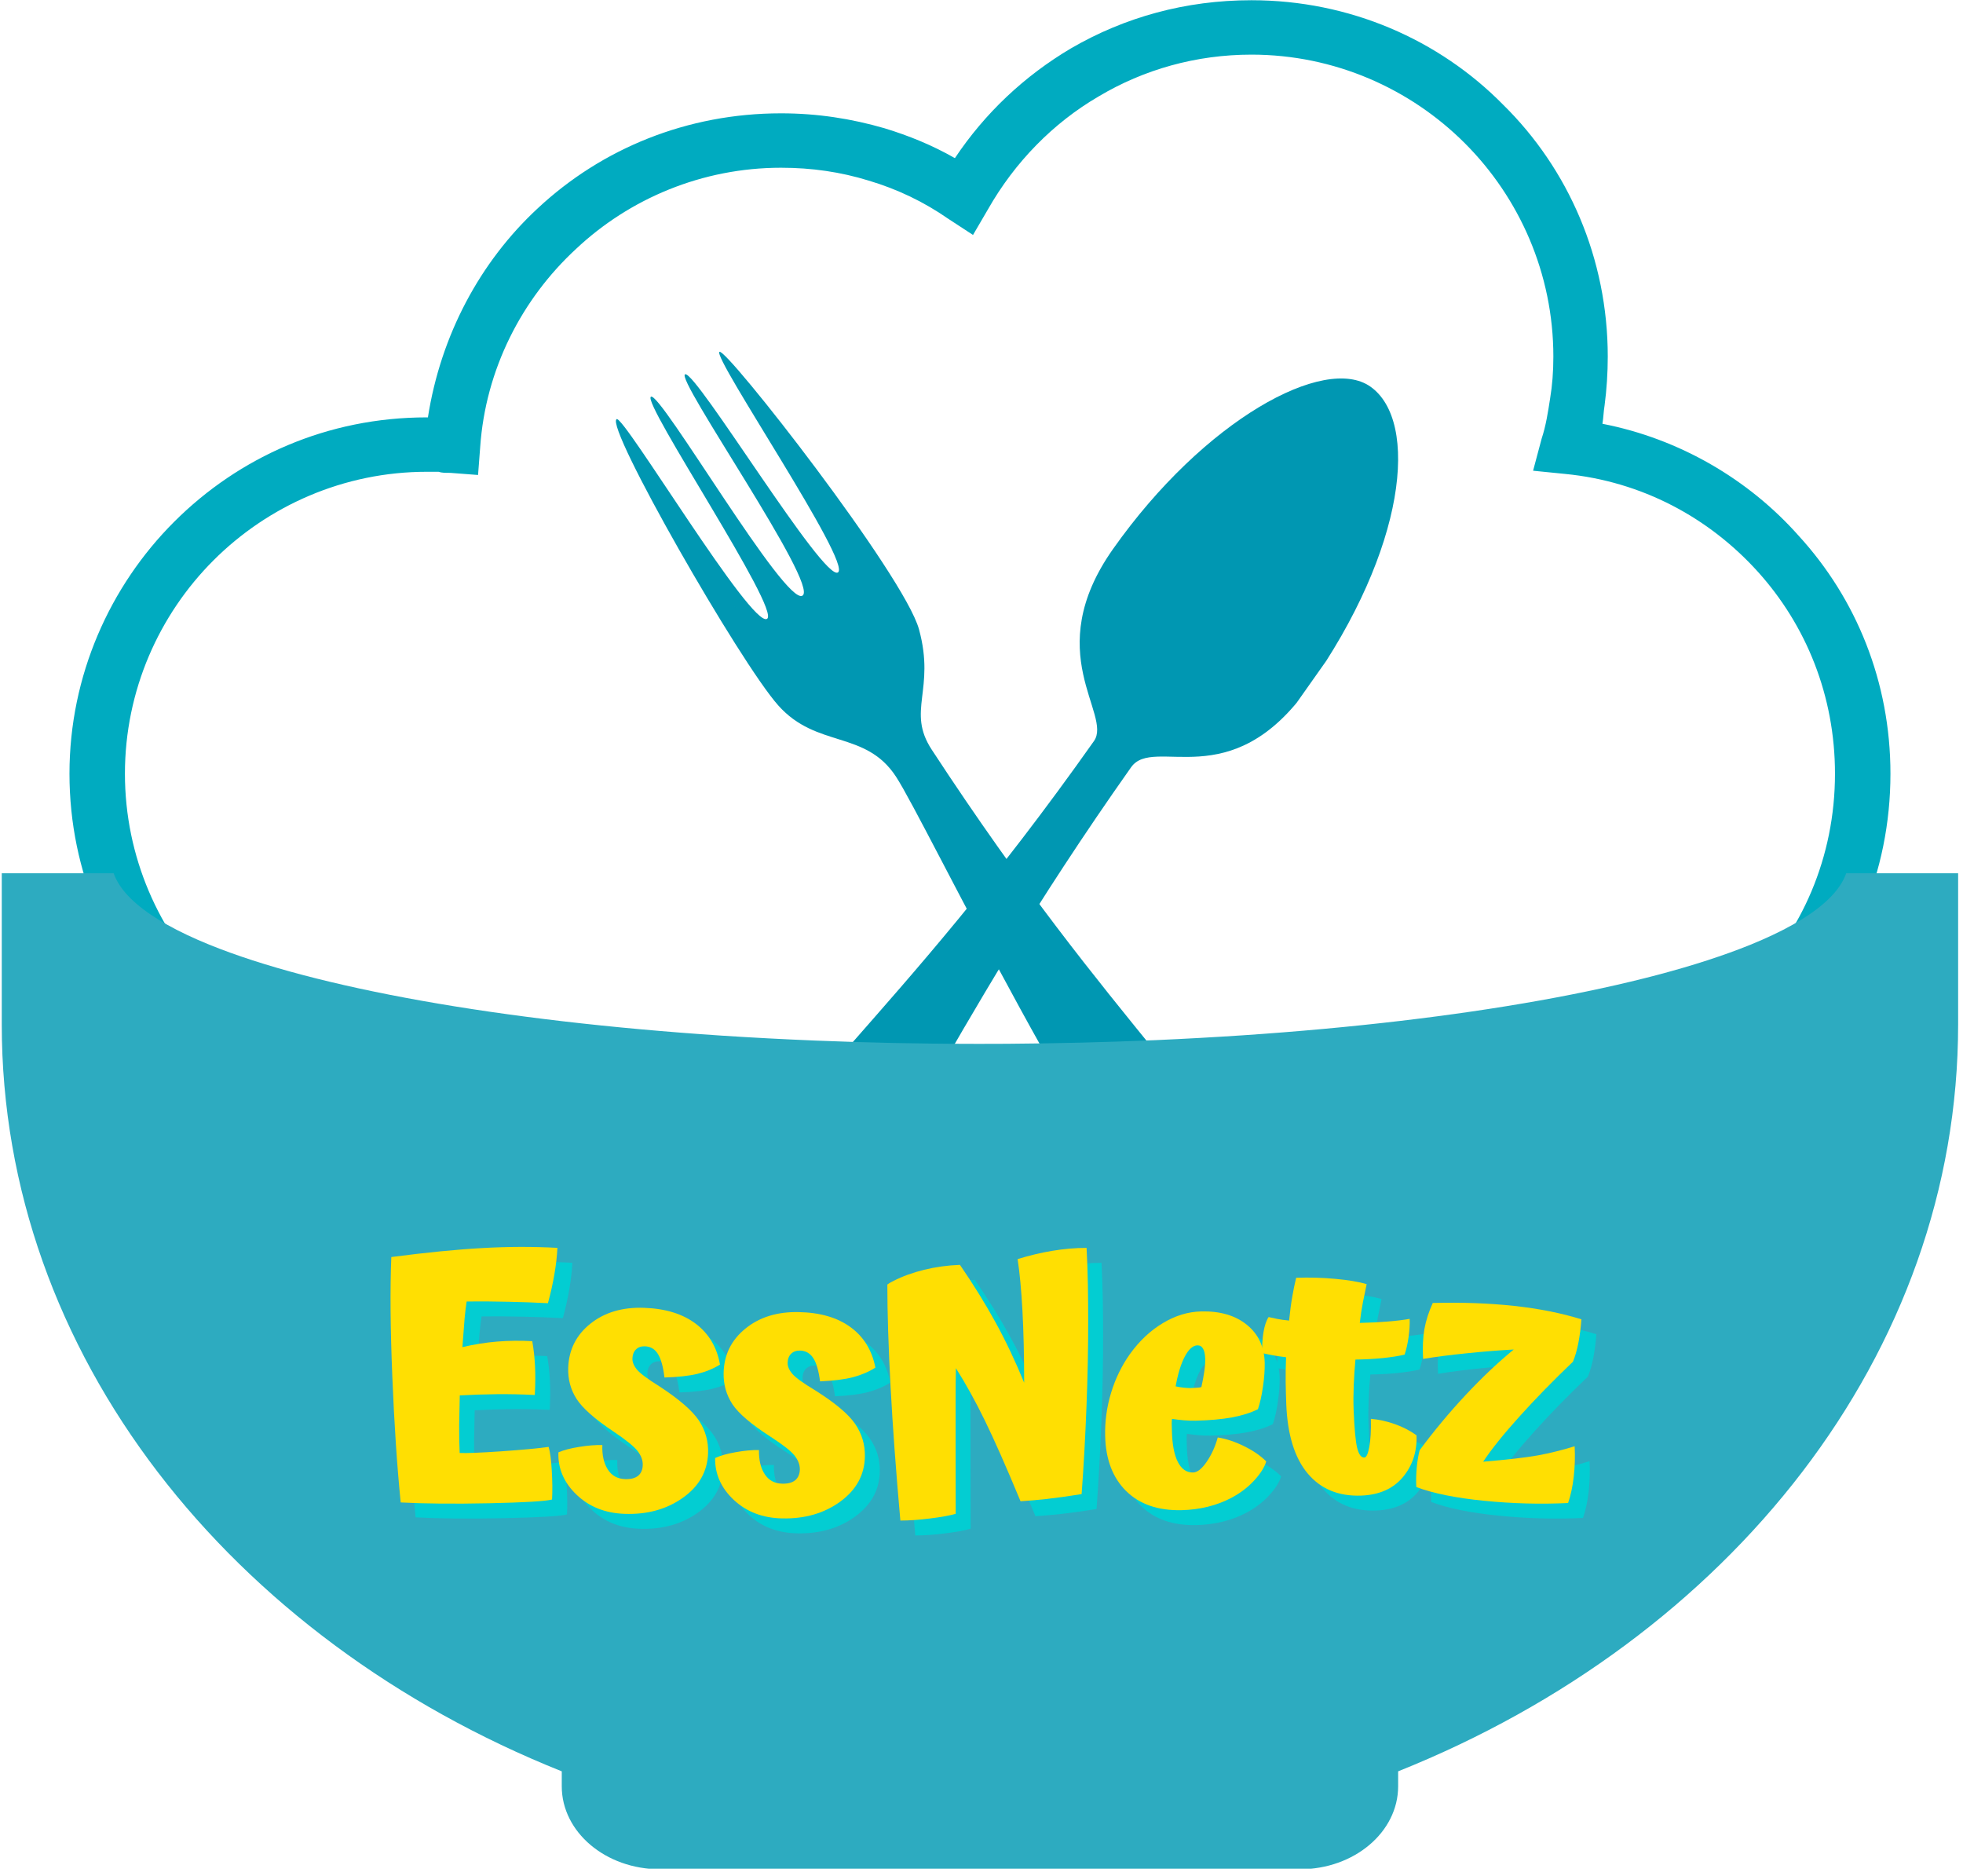 <svg xmlns="http://www.w3.org/2000/svg" xmlns:xlink="http://www.w3.org/1999/xlink" width="405" viewBox="0 0 303.75 290.25" height="387" preserveAspectRatio="xMidYMid meet"><defs><filter x="0%" y="0%" width="100%" height="100%" id="0cb2c8c3be"></filter><g></g><clipPath id="a7083d21ef"><path d="M 10.75 0 L 292.77 0 L 292.77 175.047 L 10.75 175.047 Z M 10.75 0 " clip-rule="nonzero"></path></clipPath><clipPath id="67b41c3442"><path d="M 111 58 L 217 58 L 217 201 L 111 201 Z M 111 58 " clip-rule="nonzero"></path></clipPath><clipPath id="61e24af031"><path d="M 195.945 47.945 L 227.723 70.379 L 127.625 212.156 L 95.848 189.723 Z M 195.945 47.945 " clip-rule="nonzero"></path></clipPath><clipPath id="fe60e82542"><path d="M 136.184 5.75 L 227.848 70.469 L 127.754 212.246 L 36.086 147.527 Z M 136.184 5.75 " clip-rule="nonzero"></path></clipPath><clipPath id="9e07c519b7"><path d="M 109 164 L 142 164 L 142 203 L 109 203 Z M 109 164 " clip-rule="nonzero"></path></clipPath><clipPath id="f712d3dd74"><path d="M 195.945 47.945 L 227.723 70.379 L 127.625 212.156 L 95.848 189.723 Z M 195.945 47.945 " clip-rule="nonzero"></path></clipPath><clipPath id="8c3b5bc0c2"><path d="M 136.184 5.75 L 227.848 70.469 L 127.754 212.246 L 36.086 147.527 Z M 136.184 5.75 " clip-rule="nonzero"></path></clipPath><mask id="ec9b1cb7ea"><g filter="url(#0cb2c8c3be)"><rect x="-30.375" width="364.5" fill="#000000" y="-29.025" height="348.3" fill-opacity="0.3"></rect></g></mask><clipPath id="37cd673d90"><path d="M 3 6 L 31 6 L 31 35 L 3 35 Z M 3 6 " clip-rule="nonzero"></path></clipPath><clipPath id="321f88763f"><path d="M 86.945 -116.055 L 118.723 -93.621 L 18.625 48.156 L -13.152 25.723 Z M 86.945 -116.055 " clip-rule="nonzero"></path></clipPath><clipPath id="d3a56d0247"><path d="M 27.184 -158.25 L 118.848 -93.531 L 18.754 48.246 L -72.914 -16.473 Z M 27.184 -158.25 " clip-rule="nonzero"></path></clipPath><clipPath id="231b7a48a0"><rect x="0" width="33" y="0" height="39"></rect></clipPath><clipPath id="2d4644a2e2"><path d="M 95 54 L 198 54 L 198 201 L 95 201 Z M 95 54 " clip-rule="nonzero"></path></clipPath><clipPath id="dd92035be2"><path d="M 87.578 69.32 L 120.754 47.613 L 214.141 190.336 L 180.965 212.043 Z M 87.578 69.32 " clip-rule="nonzero"></path></clipPath><clipPath id="67ac993408"><path d="M 61.859 86.148 L 153.875 25.941 L 247.262 168.66 L 155.246 228.871 Z M 61.859 86.148 " clip-rule="nonzero"></path></clipPath><clipPath id="393f2bb2ea"><path d="M 113 93 L 115 93 L 115 95 L 113 95 Z M 113 93 " clip-rule="nonzero"></path></clipPath><clipPath id="14507a8ca2"><path d="M 87.578 69.32 L 120.754 47.613 L 214.141 190.336 L 180.965 212.043 Z M 87.578 69.32 " clip-rule="nonzero"></path></clipPath><clipPath id="3a300a48bb"><path d="M 61.859 86.148 L 153.875 25.941 L 247.262 168.66 L 155.246 228.871 Z M 61.859 86.148 " clip-rule="nonzero"></path></clipPath><mask id="0745c63695"><g filter="url(#0cb2c8c3be)"><rect x="-30.375" width="364.5" fill="#000000" y="-29.025" height="348.3" fill-opacity="0.3"></rect></g></mask><clipPath id="4392b68e16"><path d="M 0.016 0.359 L 1 0.359 L 1 1.797 L 0.016 1.797 Z M 0.016 0.359 " clip-rule="nonzero"></path></clipPath><clipPath id="5d297a7a06"><path d="M -25.422 -23.68 L 7.754 -45.387 L 101.141 97.336 L 67.965 119.043 Z M -25.422 -23.68 " clip-rule="nonzero"></path></clipPath><clipPath id="80fbae0b88"><path d="M -51.141 -6.852 L 40.875 -67.059 L 134.262 75.66 L 42.246 135.871 Z M -51.141 -6.852 " clip-rule="nonzero"></path></clipPath><clipPath id="8f5c28594c"><rect x="0" width="2" y="0" height="2"></rect></clipPath><clipPath id="31fa07d32a"><path d="M 168 164 L 201 164 L 201 203 L 168 203 Z M 168 164 " clip-rule="nonzero"></path></clipPath><clipPath id="39f193b661"><path d="M 87.578 69.32 L 120.754 47.613 L 214.141 190.336 L 180.965 212.043 Z M 87.578 69.32 " clip-rule="nonzero"></path></clipPath><clipPath id="0aec2b8d35"><path d="M 61.859 86.148 L 153.875 25.941 L 247.262 168.66 L 155.246 228.871 Z M 61.859 86.148 " clip-rule="nonzero"></path></clipPath><mask id="fbec1ccfc0"><g filter="url(#0cb2c8c3be)"><rect x="-30.375" width="364.5" fill="#000000" y="-29.025" height="348.3" fill-opacity="0.3"></rect></g></mask><clipPath id="1a7beb718a"><path d="M 10 2 L 29 2 L 29 36 L 10 36 Z M 10 2 " clip-rule="nonzero"></path></clipPath><clipPath id="7382db2300"><path d="M -80.422 -94.68 L -47.246 -116.387 L 46.141 26.336 L 12.965 48.043 Z M -80.422 -94.68 " clip-rule="nonzero"></path></clipPath><clipPath id="149ee67025"><path d="M -106.141 -77.852 L -14.125 -138.059 L 79.262 4.66 L -12.754 64.871 Z M -106.141 -77.852 " clip-rule="nonzero"></path></clipPath><clipPath id="ebae792d1b"><rect x="0" width="33" y="0" height="39"></rect></clipPath><clipPath id="d073d8f4c8"><path d="M 0.266 135.117 L 303 135.117 L 303 289.133 L 0.266 289.133 Z M 0.266 135.117 " clip-rule="nonzero"></path></clipPath></defs><g clip-path="url(#a7083d21ef)"><path fill="#00abc0" d="M 66.047 64.578 L 66.215 64.578 C 68.195 51.867 74.301 40.48 83.215 32.227 C 93.121 22.98 106.324 17.535 120.852 17.535 C 126.465 17.535 131.746 18.359 136.863 19.844 C 140.66 21 144.293 22.484 147.758 24.469 C 152.379 17.535 158.488 11.758 165.75 7.465 C 174.004 2.676 183.414 0.035 193.648 0.035 C 208.836 0.035 222.699 6.145 232.605 16.215 C 242.672 26.117 248.781 39.984 248.781 55.172 C 248.781 57.645 248.617 60.289 248.285 62.762 C 248.121 63.754 248.121 64.578 247.957 65.57 C 259.84 67.879 270.57 74.152 278.328 82.902 C 287.242 92.641 292.523 105.516 292.523 119.711 C 292.523 135.062 286.418 148.766 276.348 158.836 C 266.277 168.738 252.578 175.012 237.227 175.012 L 66.047 175.012 C 50.695 175.012 36.996 168.738 26.926 158.836 C 17.023 148.766 10.75 135.062 10.75 119.711 C 10.75 104.527 17.023 90.66 26.926 80.758 C 36.996 70.688 50.695 64.578 66.047 64.578 Z M 67.863 72.996 C 67.535 72.996 66.875 72.996 66.047 72.996 C 53.172 72.996 41.453 78.281 33.035 86.699 C 24.613 95.117 19.332 106.836 19.332 119.711 C 19.332 132.59 24.613 144.309 33.035 152.727 C 41.453 161.145 53.172 166.426 66.047 166.426 L 237.227 166.426 C 250.266 166.426 261.82 161.145 270.242 152.727 C 278.824 144.309 283.941 132.59 283.941 119.711 C 283.941 107.664 279.484 96.77 272.055 88.516 C 264.465 80.094 254.062 74.484 242.18 73.328 L 237.227 72.832 L 238.547 67.879 C 239.207 65.898 239.539 63.754 239.867 61.609 C 240.199 59.625 240.363 57.48 240.363 55.172 C 240.363 42.293 235.082 30.574 226.66 22.156 C 218.242 13.738 206.523 8.453 193.648 8.453 C 185.062 8.453 176.977 10.766 170.043 14.895 C 162.945 19.02 157 25.129 152.875 32.391 L 150.562 36.352 L 146.766 33.875 C 142.973 31.234 138.844 29.254 134.387 27.934 C 130.094 26.613 125.637 25.953 120.852 25.953 C 108.637 25.953 97.41 30.738 89.156 38.496 C 80.738 46.258 75.125 57.152 74.301 69.199 L 73.973 73.492 L 69.68 73.164 C 68.855 73.164 68.359 73.164 67.863 72.996 Z M 67.863 72.996 " fill-opacity="1" fill-rule="nonzero"></path></g><g clip-path="url(#67b41c3442)"><g clip-path="url(#61e24af031)"><g clip-path="url(#fe60e82542)"><path fill="#0097b2" d="M 169.277 114.66 C 138.344 158.473 118.727 171.32 111.852 189.645 C 108.574 198.375 117.434 203.328 123.445 197.828 C 137.305 185.156 144.715 161.645 175.023 118.715 C 178.551 113.719 190.438 123.395 202.496 106.316 C 217.59 84.938 219.633 65.172 212.059 59.824 C 204.988 54.832 186.355 64.93 172.227 84.945 C 160.902 100.984 172.184 110.539 169.277 114.66 Z M 169.277 114.66 " fill-opacity="1" fill-rule="nonzero"></path></g></g></g><g clip-path="url(#9e07c519b7)"><g clip-path="url(#f712d3dd74)"><g clip-path="url(#8c3b5bc0c2)"><g mask="url(#ec9b1cb7ea)"><g transform="matrix(1, 0, 0, 1, 109, 164)"><g clip-path="url(#231b7a48a0)"><g clip-path="url(#37cd673d90)"><g clip-path="url(#321f88763f)"><g clip-path="url(#d3a56d0247)"><path fill="#0097b2" d="M 4.109 26.035 C 2.586 29.68 3.988 33.988 8.059 34.715 C 12.578 35.523 16.777 30.602 18.816 27.766 C 22.426 22.738 24.535 18.629 27.422 13.246 C 28.32 11.574 30.035 8.492 30.719 6.863 C 27.891 10.848 25.785 15.156 22.238 18.598 C 18.5 21.543 14.918 29.227 9.59 29.203 C 6.945 29.195 5.492 24.496 4.109 26.035 Z M 4.109 26.035 " fill-opacity="1" fill-rule="nonzero"></path></g></g></g></g></g></g></g></g></g><g clip-path="url(#2d4644a2e2)"><g clip-path="url(#dd92035be2)"><g clip-path="url(#67ac993408)"><path fill="#0097b2" d="M 138.645 120.168 C 143.387 127.414 169.414 182.363 185.328 198.086 C 191.977 204.656 199.918 198.039 196.996 190.453 C 189.578 171.184 172.902 159.898 144.172 115.988 C 140.238 109.977 144.773 106.785 142.207 97.387 C 139.918 88.996 112.352 53.77 111.332 54.438 C 110.168 55.199 131.871 87.125 129.664 88.566 C 127.441 90.023 107.719 57.426 106.023 57.91 C 104.332 58.391 126.785 90.453 124.18 92.156 C 121.551 93.875 102.125 60.461 100.719 61.383 C 99.312 62.301 120.84 94.34 118.695 95.746 C 116.332 97.289 96.469 64.16 95.414 64.852 C 93.621 66.027 114.473 102.477 120.434 109.156 C 126.398 115.836 133.906 112.926 138.648 120.172 Z M 138.645 120.168 " fill-opacity="1" fill-rule="nonzero"></path></g></g></g><g clip-path="url(#393f2bb2ea)"><g clip-path="url(#14507a8ca2)"><g clip-path="url(#3a300a48bb)"><g mask="url(#0745c63695)"><g transform="matrix(1, 0, 0, 1, 113, 93)"><g clip-path="url(#8f5c28594c)"><g clip-path="url(#4392b68e16)"><g clip-path="url(#5d297a7a06)"><g clip-path="url(#80fbae0b88)"><path fill="#0097b2" d="M 0.852 0.984 C 0.984 1.219 0.984 1.453 0.848 1.5 C 0.711 1.547 0.496 1.395 0.359 1.16 C 0.227 0.922 0.227 0.691 0.363 0.645 C 0.5 0.594 0.715 0.746 0.852 0.984 Z M 0.852 0.984 " fill-opacity="0.777" fill-rule="nonzero"></path></g></g></g></g></g></g></g></g></g><g clip-path="url(#31fa07d32a)"><g clip-path="url(#39f193b661)"><g clip-path="url(#0aec2b8d35)"><g mask="url(#fbec1ccfc0)"><g transform="matrix(1, 0, 0, 1, 168, 164)"><g clip-path="url(#ebae792d1b)"><g clip-path="url(#1a7beb718a)"><g clip-path="url(#7382db2300)"><g clip-path="url(#149ee67025)"><path fill="#0097b2" d="M 17.969 33.32 C 20.746 36.031 25.191 36.309 27.324 32.852 C 29.695 29.016 26.719 23.398 24.863 20.512 C 21.574 15.398 18.582 11.984 14.707 7.402 C 13.504 5.98 11.309 3.301 10.066 2.086 C 12.688 6.105 15.859 9.59 17.723 14.07 C 19.062 18.551 24.789 24.602 22.844 29.461 C 21.879 31.875 17.062 31.504 17.969 33.32 Z M 17.969 33.32 " fill-opacity="1" fill-rule="nonzero"></path></g></g></g></g></g></g></g></g></g><g clip-path="url(#d073d8f4c8)"><path fill="#2dabc0" d="M 17.219 132.984 C 17.219 120.367 55.809 109.656 109.309 105.898 C 115.105 105.488 121.09 105.16 127.207 104.926 C 135.129 104.613 143.297 104.453 151.633 104.453 C 225.867 104.453 286.047 117.227 286.047 132.984 C 286.047 137.742 280.566 142.227 270.871 146.168 C 254.578 152.793 226.375 157.895 192.293 160.188 C 187.867 160.484 183.336 160.734 178.73 160.938 C 176.777 161.02 174.801 161.094 172.82 161.16 C 171 161.223 169.172 161.277 167.332 161.32 C 165.348 161.371 163.359 161.41 161.355 161.438 C 159.516 161.469 157.672 161.488 155.809 161.5 C 154.422 161.508 153.035 161.512 151.633 161.512 C 151.012 161.512 150.387 161.512 149.762 161.508 C 147.883 161.508 146.012 161.488 144.156 161.469 C 142.105 161.445 140.074 161.414 138.047 161.371 C 136.141 161.328 134.246 161.277 132.367 161.223 C 130.293 161.16 128.23 161.086 126.188 161.004 C 121.258 160.801 116.422 160.547 111.695 160.238 C 77.289 157.961 48.805 152.836 32.395 146.168 C 22.699 142.227 17.219 137.742 17.219 132.984 Z M 0.273 126.375 L 0.273 158.5 C 0.273 209.535 35.707 253.586 86.926 274.07 L 86.926 276.387 C 86.926 283.469 93.727 289.215 102.109 289.215 L 201.156 289.215 C 209.539 289.215 216.344 283.469 216.344 276.387 L 216.344 274.07 C 267.562 253.586 302.996 209.535 302.996 158.5 L 302.996 126.375 C 302.996 108.938 237.562 94.75 155.98 94.258 C 156.117 94.207 156.246 94.16 156.387 94.105 C 159.004 93.086 162.129 91.715 165.516 89.82 C 168.902 87.922 172.59 85.535 176.188 82.441 C 179.742 79.336 183.312 75.559 186.02 70.918 C 187.449 68.629 188.504 66.09 189.426 63.457 C 189.625 62.785 189.824 62.113 190.023 61.438 C 190.246 60.762 190.328 60.066 190.477 59.367 C 190.59 58.672 190.777 57.973 190.832 57.266 C 190.906 56.555 190.977 55.84 191.051 55.125 C 191.148 54.406 191.113 53.691 191.133 52.965 C 191.133 52.242 191.18 51.508 191.117 50.785 C 191.055 50.062 190.988 49.332 190.922 48.602 C 190.887 48.238 190.867 47.871 190.809 47.508 L 190.621 46.422 C 190.488 45.695 190.359 44.969 190.227 44.242 C 190.066 43.52 189.859 42.809 189.672 42.086 L 189.375 41.012 L 189.223 40.473 L 189.012 39.855 C 188.777 39.207 188.602 38.637 188.234 37.793 L 187.738 36.625 L 187.215 35.539 C 186.879 34.812 186.461 34.113 186.07 33.402 C 185.656 32.699 185.227 32 184.766 31.316 C 184.289 30.641 183.816 29.961 183.289 29.312 C 181.234 26.688 178.809 24.312 176.234 22.176 C 171 17.961 165.254 14.746 159.84 11.918 C 158.508 11.215 157.18 10.516 155.863 9.816 C 154.551 9.141 153.273 8.469 152.047 7.797 C 149.57 6.453 147.305 5.078 145.254 3.676 C 141.16 0.848 138.297 -2.258 136.738 -5.836 C 135.16 -9.406 134.852 -13.391 135.129 -17.152 C 135.387 -20.93 136.199 -24.492 137.047 -27.641 C 137.906 -30.793 138.82 -33.555 139.625 -35.824 C 140.422 -38.098 141.082 -39.895 141.543 -41.113 C 141.992 -42.348 142.23 -43.004 142.23 -43.004 C 142.23 -43.004 141.746 -42.449 140.84 -41.414 C 140.387 -40.891 139.836 -40.246 139.223 -39.469 C 138.602 -38.695 137.887 -37.805 137.141 -36.773 C 135.602 -34.734 133.867 -32.184 132.102 -29.113 C 130.355 -26.039 128.582 -22.438 127.355 -18.172 C 126.75 -16.043 126.305 -13.746 126.148 -11.277 C 125.996 -8.812 126.211 -6.172 126.914 -3.469 C 127.09 -2.797 127.309 -2.117 127.555 -1.445 C 127.828 -0.777 128.078 -0.098 128.418 0.559 C 129.039 1.895 129.84 3.184 130.715 4.441 C 132.477 6.957 134.75 9.184 137.156 11.195 C 139.566 13.203 142.184 14.961 144.797 16.59 C 146.109 17.414 147.422 18.203 148.73 18.977 C 150.031 19.723 151.34 20.477 152.656 21.23 C 157.816 24.211 162.781 27.082 166.801 30.406 C 168.824 32.047 170.637 33.785 172.133 35.648 C 172.891 36.578 173.562 37.539 174.211 38.516 C 174.5 39.016 174.832 39.5 175.09 40.012 L 175.504 40.773 L 175.84 41.48 C 176.055 41.879 176.324 42.582 176.574 43.203 L 176.668 43.438 L 176.703 43.527 L 176.707 43.539 L 176.844 43.961 L 177.125 44.809 C 177.316 45.371 177.535 45.93 177.703 46.492 C 177.844 47.055 177.988 47.621 178.129 48.18 L 178.352 49.023 C 178.418 49.305 178.445 49.586 178.496 49.867 C 178.59 50.43 178.684 50.988 178.777 51.547 C 178.867 52.109 178.879 52.664 178.945 53.223 C 178.98 53.777 179.086 54.332 179.059 54.883 C 179.059 55.438 179.059 55.988 179.062 56.535 C 179.086 57.086 178.984 57.621 178.957 58.168 C 178.902 59.254 178.691 60.316 178.535 61.383 C 178.105 63.492 177.508 65.559 176.672 67.523 C 176.312 68.523 175.793 69.465 175.348 70.418 C 175.105 70.891 174.828 71.344 174.574 71.805 C 174.309 72.262 174.07 72.727 173.773 73.164 C 173.488 73.613 173.211 74.055 172.934 74.492 C 172.648 74.926 172.332 75.344 172.035 75.77 C 171.457 76.621 170.777 77.41 170.172 78.219 C 167.613 81.379 164.82 84.098 162.195 86.426 C 159.566 88.75 157.055 90.645 154.938 92.172 C 153.816 92.969 152.801 93.66 151.914 94.246 C 151.816 94.246 151.727 94.246 151.633 94.246 C 141.152 94.246 130.914 94.469 121.035 94.902 C 114.938 95.172 108.98 95.508 103.172 95.926 C 43.344 100.215 0.273 112.223 0.273 126.375 " fill-opacity="1" fill-rule="nonzero"></path></g><g fill="#03cdd2" fill-opacity="1"><g transform="translate(57.562, 232.149)"><g><path d="M 30.172 2.172 C 29.141 2.441 25.895 2.633 20.438 2.75 C 14.977 2.863 10.414 2.82 6.75 2.625 C 6.188 -2.945 5.754 -9.441 5.453 -16.859 C 5.148 -24.273 5.098 -30.438 5.297 -35.344 C 10.703 -36.051 15.391 -36.516 19.359 -36.734 C 23.328 -36.961 27.207 -36.973 31 -36.766 C 30.938 -35.473 30.781 -34.109 30.531 -32.672 C 30.289 -31.242 29.957 -29.754 29.531 -28.203 C 27.594 -28.305 25.578 -28.379 23.484 -28.422 C 21.391 -28.473 19.211 -28.488 16.953 -28.469 C 16.836 -27.719 16.734 -26.848 16.641 -25.859 C 16.555 -24.867 16.441 -23.383 16.297 -21.406 C 18.098 -21.832 19.891 -22.117 21.672 -22.266 C 23.461 -22.41 25.273 -22.43 27.109 -22.328 C 27.328 -21.086 27.469 -19.82 27.531 -18.531 C 27.602 -17.238 27.594 -15.727 27.5 -14 C 25.52 -14.102 23.551 -14.145 21.594 -14.125 C 19.645 -14.102 17.742 -14.039 15.891 -13.938 C 15.848 -12.375 15.816 -10.836 15.797 -9.328 C 15.785 -7.828 15.812 -6.395 15.875 -5.031 C 16.875 -4.977 19 -5.062 22.25 -5.281 C 25.508 -5.508 27.973 -5.738 29.641 -5.969 C 29.867 -5.219 30.031 -4.008 30.125 -2.344 C 30.227 -0.688 30.242 0.816 30.172 2.172 Z M 30.172 2.172 "></path></g></g></g><g fill="#03cdd2" fill-opacity="1"><g transform="translate(87.687, 233.788)"><g><path d="M 16.672 -16.969 C 19.734 -14.969 21.77 -13.203 22.781 -11.672 C 23.789 -10.141 24.258 -8.453 24.188 -6.609 C 24.082 -3.785 22.773 -1.488 20.266 0.281 C 17.766 2.051 14.766 2.875 11.266 2.75 C 8.266 2.645 5.785 1.656 3.828 -0.219 C 1.867 -2.102 0.938 -4.285 1.031 -6.766 C 1.844 -7.117 2.914 -7.398 4.25 -7.609 C 5.582 -7.828 6.773 -7.922 7.828 -7.891 C 7.773 -6.359 8.051 -5.109 8.656 -4.141 C 9.258 -3.172 10.156 -2.664 11.344 -2.625 C 12.207 -2.594 12.875 -2.758 13.344 -3.125 C 13.812 -3.5 14.055 -4.051 14.078 -4.781 C 14.109 -5.508 13.848 -6.234 13.297 -6.953 C 12.742 -7.672 11.504 -8.676 9.578 -9.969 C 6.672 -11.906 4.754 -13.598 3.828 -15.047 C 2.91 -16.492 2.484 -18.102 2.547 -19.875 C 2.648 -22.664 3.801 -24.938 6 -26.688 C 8.207 -28.438 10.977 -29.25 14.312 -29.125 C 17.625 -29.008 20.289 -28.18 22.312 -26.641 C 24.332 -25.098 25.57 -23 26.031 -20.344 C 25.008 -19.707 23.844 -19.227 22.531 -18.906 C 21.227 -18.594 19.531 -18.406 17.438 -18.344 C 17.25 -19.988 16.914 -21.195 16.438 -21.969 C 15.969 -22.738 15.297 -23.141 14.422 -23.172 C 13.836 -23.191 13.375 -23.031 13.031 -22.688 C 12.688 -22.352 12.504 -21.891 12.484 -21.297 C 12.461 -20.742 12.695 -20.164 13.188 -19.562 C 13.688 -18.969 14.848 -18.102 16.672 -16.969 Z M 16.672 -16.969 "></path></g></g></g><g fill="#03cdd2" fill-opacity="1"><g transform="translate(112.061, 234.683)"><g><path d="M 16.391 -17.25 C 19.484 -15.301 21.547 -13.566 22.578 -12.047 C 23.617 -10.523 24.117 -8.844 24.078 -7 C 24.023 -4.176 22.758 -1.859 20.281 -0.047 C 17.801 1.766 14.805 2.633 11.297 2.562 C 8.297 2.508 5.801 1.562 3.812 -0.281 C 1.832 -2.133 0.863 -4.301 0.906 -6.781 C 1.719 -7.156 2.785 -7.457 4.109 -7.688 C 5.441 -7.926 6.633 -8.035 7.688 -8.016 C 7.656 -6.484 7.953 -5.238 8.578 -4.281 C 9.203 -3.32 10.109 -2.832 11.297 -2.812 C 12.172 -2.789 12.836 -2.969 13.297 -3.344 C 13.754 -3.727 13.992 -4.285 14.016 -5.016 C 14.023 -5.742 13.75 -6.461 13.188 -7.172 C 12.625 -7.879 11.363 -8.863 9.406 -10.125 C 6.469 -12.02 4.523 -13.68 3.578 -15.109 C 2.641 -16.547 2.188 -18.148 2.219 -19.922 C 2.27 -22.711 3.383 -25 5.562 -26.781 C 7.738 -28.57 10.5 -29.43 13.844 -29.359 C 17.156 -29.297 19.832 -28.516 21.875 -27.016 C 23.914 -25.516 25.191 -23.43 25.703 -20.766 C 24.68 -20.117 23.52 -19.625 22.219 -19.281 C 20.926 -18.945 19.234 -18.734 17.141 -18.641 C 16.93 -20.285 16.582 -21.484 16.094 -22.234 C 15.602 -22.992 14.922 -23.383 14.047 -23.406 C 13.461 -23.414 13 -23.25 12.656 -22.906 C 12.312 -22.562 12.133 -22.094 12.125 -21.5 C 12.113 -20.945 12.363 -20.375 12.875 -19.781 C 13.383 -19.195 14.555 -18.352 16.391 -17.25 Z M 16.391 -17.25 "></path></g></g></g><g fill="#03cdd2" fill-opacity="1"><g transform="translate(136.505, 235.232)"><g><path d="M 13.672 -8.844 L 13.688 1.297 C 12.781 1.566 11.473 1.805 9.766 2.016 C 8.055 2.234 6.508 2.344 5.125 2.344 C 4.445 -5.25 3.941 -12.148 3.609 -18.359 C 3.273 -24.578 3.109 -29.848 3.109 -34.172 C 3.348 -34.348 3.535 -34.469 3.672 -34.531 C 3.816 -34.602 3.957 -34.676 4.094 -34.75 C 5.457 -35.445 7.023 -36.016 8.797 -36.453 C 10.578 -36.891 12.426 -37.145 14.344 -37.219 C 16.426 -34.188 18.266 -31.219 19.859 -28.312 C 21.453 -25.406 22.926 -22.297 24.281 -18.984 C 24.281 -23.16 24.191 -26.875 24.016 -30.125 C 23.836 -33.383 23.586 -36.047 23.266 -38.109 C 25.078 -38.672 26.867 -39.098 28.641 -39.391 C 30.422 -39.691 32.188 -39.844 33.938 -39.844 C 34.039 -37.863 34.109 -35.945 34.141 -34.094 C 34.172 -32.25 34.188 -30.457 34.188 -28.719 C 34.195 -24.438 34.109 -19.953 33.922 -15.266 C 33.742 -10.578 33.492 -6.07 33.172 -1.75 C 31.016 -1.406 29.227 -1.156 27.812 -1 C 26.406 -0.844 25.039 -0.723 23.719 -0.641 C 21.477 -6.035 19.633 -10.207 18.188 -13.156 C 16.75 -16.102 15.258 -18.797 13.719 -21.234 C 13.688 -19.805 13.672 -18.227 13.672 -16.5 C 13.672 -14.781 13.672 -12.227 13.672 -8.844 Z M 13.672 -8.844 "></path></g></g></g><g fill="#03cdd2" fill-opacity="1"><g transform="translate(171.991, 235.171)"><g><path d="M 12.234 -18.359 C 12.66 -18.266 13.07 -18.195 13.469 -18.156 C 13.875 -18.113 14.219 -18.094 14.5 -18.094 C 14.781 -18.102 15.102 -18.117 15.469 -18.141 C 15.832 -18.16 16.082 -18.195 16.219 -18.25 C 16.406 -19.082 16.551 -19.863 16.656 -20.594 C 16.77 -21.332 16.82 -22 16.812 -22.594 C 16.789 -23.32 16.676 -23.859 16.469 -24.203 C 16.27 -24.547 15.977 -24.711 15.594 -24.703 C 14.895 -24.68 14.242 -24.098 13.641 -22.953 C 13.047 -21.816 12.578 -20.285 12.234 -18.359 Z M 18.75 -10.453 C 20.07 -10.242 21.426 -9.797 22.812 -9.109 C 24.207 -8.43 25.352 -7.645 26.25 -6.75 C 25.988 -5.844 25.363 -4.852 24.375 -3.781 C 23.395 -2.719 22.211 -1.82 20.828 -1.094 C 19.723 -0.508 18.52 -0.055 17.219 0.266 C 15.926 0.586 14.566 0.766 13.141 0.797 C 9.523 0.879 6.672 -0.102 4.578 -2.156 C 2.492 -4.219 1.41 -7.062 1.328 -10.688 C 1.273 -12.957 1.582 -15.188 2.25 -17.375 C 2.914 -19.57 3.891 -21.57 5.172 -23.375 C 6.629 -25.395 8.32 -26.984 10.25 -28.141 C 12.176 -29.305 14.164 -29.91 16.219 -29.953 C 19.145 -30.016 21.492 -29.32 23.266 -27.875 C 25.035 -26.438 25.953 -24.484 26.016 -22.016 C 26.035 -20.898 25.945 -19.672 25.75 -18.328 C 25.562 -16.984 25.301 -15.816 24.969 -14.828 C 23.906 -14.285 22.582 -13.863 21 -13.562 C 19.426 -13.27 17.539 -13.098 15.344 -13.047 C 14.719 -13.035 14.098 -13.055 13.484 -13.109 C 12.879 -13.16 12.273 -13.234 11.672 -13.328 C 11.641 -13.117 11.625 -12.883 11.625 -12.625 C 11.633 -12.363 11.645 -11.973 11.656 -11.453 C 11.707 -9.359 12.016 -7.758 12.578 -6.656 C 13.141 -5.551 13.926 -5.008 14.938 -5.031 C 15.602 -5.051 16.305 -5.609 17.047 -6.703 C 17.797 -7.797 18.363 -9.047 18.75 -10.453 Z M 18.75 -10.453 "></path></g></g></g><g fill="#03cdd2" fill-opacity="1"><g transform="translate(198.781, 234.573)"><g><path d="M 15.656 -12.734 C 16.844 -12.641 18.062 -12.375 19.312 -11.938 C 20.57 -11.5 21.707 -10.914 22.719 -10.188 C 22.812 -7.676 22.109 -5.52 20.609 -3.719 C 19.109 -1.926 16.969 -0.973 14.188 -0.859 C 10.676 -0.723 7.906 -1.863 5.875 -4.281 C 3.852 -6.695 2.75 -10.27 2.562 -15 C 2.52 -16.113 2.488 -17.27 2.469 -18.469 C 2.457 -19.676 2.477 -20.941 2.531 -22.266 C 1.82 -22.348 1.148 -22.445 0.516 -22.562 C -0.109 -22.676 -0.664 -22.789 -1.156 -22.906 C -1.195 -24.02 -1.133 -25.086 -0.969 -26.109 C -0.801 -27.129 -0.535 -27.922 -0.172 -28.484 C 0.191 -28.398 0.625 -28.305 1.125 -28.203 C 1.633 -28.098 2.258 -28.008 3 -27.938 C 3.145 -29.375 3.312 -30.625 3.5 -31.688 C 3.688 -32.758 3.883 -33.719 4.094 -34.562 C 6.176 -34.633 8.203 -34.578 10.172 -34.391 C 12.148 -34.211 13.758 -33.941 15 -33.578 C 14.82 -32.734 14.629 -31.797 14.422 -30.766 C 14.223 -29.734 14.062 -28.672 13.938 -27.578 C 15.395 -27.609 16.789 -27.676 18.125 -27.781 C 19.469 -27.883 20.645 -28.023 21.656 -28.203 C 21.688 -27.398 21.633 -26.488 21.5 -25.469 C 21.363 -24.445 21.156 -23.516 20.875 -22.672 C 20.008 -22.461 18.898 -22.285 17.547 -22.141 C 16.191 -22.004 14.766 -21.926 13.266 -21.906 C 13.141 -20.57 13.051 -19.238 13 -17.906 C 12.945 -16.582 12.941 -15.332 12.984 -14.156 C 13.098 -11.238 13.281 -9.27 13.531 -8.25 C 13.781 -7.227 14.148 -6.727 14.641 -6.75 C 14.953 -6.758 15.207 -7.301 15.406 -8.375 C 15.613 -9.445 15.695 -10.898 15.656 -12.734 Z M 15.656 -12.734 "></path></g></g></g><g fill="#03cdd2" fill-opacity="1"><g transform="translate(221.123, 233.737)"><g><path d="M 24.844 -7.656 C 24.926 -6.031 24.879 -4.461 24.703 -2.953 C 24.535 -1.441 24.242 -0.082 23.828 1.125 C 19.578 1.332 15.25 1.219 10.844 0.781 C 6.445 0.344 2.945 -0.363 0.344 -1.344 C 0.289 -2.281 0.312 -3.281 0.406 -4.344 C 0.508 -5.406 0.66 -6.305 0.859 -7.047 C 3.078 -10.035 5.441 -12.875 7.953 -15.562 C 10.473 -18.258 12.961 -20.613 15.422 -22.625 C 13.203 -22.508 10.789 -22.316 8.188 -22.047 C 5.582 -21.785 3.316 -21.492 1.391 -21.172 C 1.297 -22.91 1.363 -24.445 1.594 -25.781 C 1.832 -27.113 2.266 -28.461 2.891 -29.828 C 7.422 -29.941 11.609 -29.789 15.453 -29.375 C 19.297 -28.957 22.773 -28.266 25.891 -27.297 C 25.797 -26.004 25.641 -24.789 25.422 -23.656 C 25.203 -22.531 24.922 -21.555 24.578 -20.734 C 21.504 -17.797 18.742 -14.969 16.297 -12.25 C 13.848 -9.539 11.977 -7.211 10.688 -5.266 C 14.406 -5.578 17.207 -5.898 19.094 -6.234 C 20.977 -6.578 22.895 -7.051 24.844 -7.656 Z M 24.844 -7.656 "></path></g></g></g><g fill="#ffdf02" fill-opacity="1"><g transform="translate(55.253, 229.84)"><g><path d="M 30.172 2.172 C 29.141 2.441 25.895 2.633 20.438 2.75 C 14.977 2.863 10.414 2.82 6.75 2.625 C 6.188 -2.945 5.754 -9.441 5.453 -16.859 C 5.148 -24.273 5.098 -30.438 5.297 -35.344 C 10.703 -36.051 15.391 -36.516 19.359 -36.734 C 23.328 -36.961 27.207 -36.973 31 -36.766 C 30.938 -35.473 30.781 -34.109 30.531 -32.672 C 30.289 -31.242 29.957 -29.754 29.531 -28.203 C 27.594 -28.305 25.578 -28.379 23.484 -28.422 C 21.391 -28.473 19.211 -28.488 16.953 -28.469 C 16.836 -27.719 16.734 -26.848 16.641 -25.859 C 16.555 -24.867 16.441 -23.383 16.297 -21.406 C 18.098 -21.832 19.891 -22.117 21.672 -22.266 C 23.461 -22.41 25.273 -22.43 27.109 -22.328 C 27.328 -21.086 27.469 -19.82 27.531 -18.531 C 27.602 -17.238 27.594 -15.727 27.5 -14 C 25.52 -14.102 23.551 -14.145 21.594 -14.125 C 19.645 -14.102 17.742 -14.039 15.891 -13.938 C 15.848 -12.375 15.816 -10.836 15.797 -9.328 C 15.785 -7.828 15.812 -6.395 15.875 -5.031 C 16.875 -4.977 19 -5.062 22.25 -5.281 C 25.508 -5.508 27.973 -5.738 29.641 -5.969 C 29.867 -5.219 30.031 -4.008 30.125 -2.344 C 30.227 -0.688 30.242 0.816 30.172 2.172 Z M 30.172 2.172 "></path></g></g></g><g fill="#ffdf02" fill-opacity="1"><g transform="translate(85.377, 231.479)"><g><path d="M 16.672 -16.969 C 19.734 -14.969 21.77 -13.203 22.781 -11.672 C 23.789 -10.141 24.258 -8.453 24.188 -6.609 C 24.082 -3.785 22.773 -1.488 20.266 0.281 C 17.766 2.051 14.766 2.875 11.266 2.75 C 8.266 2.645 5.785 1.656 3.828 -0.219 C 1.867 -2.102 0.938 -4.285 1.031 -6.766 C 1.844 -7.117 2.914 -7.398 4.25 -7.609 C 5.582 -7.828 6.773 -7.922 7.828 -7.891 C 7.773 -6.359 8.051 -5.109 8.656 -4.141 C 9.258 -3.172 10.156 -2.664 11.344 -2.625 C 12.207 -2.594 12.875 -2.758 13.344 -3.125 C 13.812 -3.5 14.055 -4.051 14.078 -4.781 C 14.109 -5.508 13.848 -6.234 13.297 -6.953 C 12.742 -7.672 11.504 -8.676 9.578 -9.969 C 6.672 -11.906 4.754 -13.598 3.828 -15.047 C 2.91 -16.492 2.484 -18.102 2.547 -19.875 C 2.648 -22.664 3.801 -24.938 6 -26.688 C 8.207 -28.438 10.977 -29.25 14.312 -29.125 C 17.625 -29.008 20.289 -28.18 22.312 -26.641 C 24.332 -25.098 25.57 -23 26.031 -20.344 C 25.008 -19.707 23.844 -19.227 22.531 -18.906 C 21.227 -18.594 19.531 -18.406 17.438 -18.344 C 17.25 -19.988 16.914 -21.195 16.438 -21.969 C 15.969 -22.738 15.297 -23.141 14.422 -23.172 C 13.836 -23.191 13.375 -23.031 13.031 -22.688 C 12.688 -22.352 12.504 -21.891 12.484 -21.297 C 12.461 -20.742 12.695 -20.164 13.188 -19.562 C 13.688 -18.969 14.848 -18.102 16.672 -16.969 Z M 16.672 -16.969 "></path></g></g></g><g fill="#ffdf02" fill-opacity="1"><g transform="translate(109.752, 232.373)"><g><path d="M 16.391 -17.25 C 19.484 -15.301 21.547 -13.566 22.578 -12.047 C 23.617 -10.523 24.117 -8.844 24.078 -7 C 24.023 -4.176 22.758 -1.859 20.281 -0.047 C 17.801 1.766 14.805 2.633 11.297 2.562 C 8.297 2.508 5.801 1.562 3.812 -0.281 C 1.832 -2.133 0.863 -4.301 0.906 -6.781 C 1.719 -7.156 2.785 -7.457 4.109 -7.688 C 5.441 -7.926 6.633 -8.035 7.688 -8.016 C 7.656 -6.484 7.953 -5.238 8.578 -4.281 C 9.203 -3.32 10.109 -2.832 11.297 -2.812 C 12.172 -2.789 12.836 -2.969 13.297 -3.344 C 13.754 -3.727 13.992 -4.285 14.016 -5.016 C 14.023 -5.742 13.75 -6.461 13.188 -7.172 C 12.625 -7.879 11.363 -8.863 9.406 -10.125 C 6.469 -12.02 4.523 -13.68 3.578 -15.109 C 2.641 -16.547 2.188 -18.148 2.219 -19.922 C 2.27 -22.711 3.383 -25 5.562 -26.781 C 7.738 -28.57 10.5 -29.43 13.844 -29.359 C 17.156 -29.297 19.832 -28.516 21.875 -27.016 C 23.914 -25.516 25.191 -23.43 25.703 -20.766 C 24.68 -20.117 23.52 -19.625 22.219 -19.281 C 20.926 -18.945 19.234 -18.734 17.141 -18.641 C 16.93 -20.285 16.582 -21.484 16.094 -22.234 C 15.602 -22.992 14.922 -23.383 14.047 -23.406 C 13.461 -23.414 13 -23.25 12.656 -22.906 C 12.312 -22.562 12.133 -22.094 12.125 -21.5 C 12.113 -20.945 12.363 -20.375 12.875 -19.781 C 13.383 -19.195 14.555 -18.352 16.391 -17.25 Z M 16.391 -17.25 "></path></g></g></g><g fill="#ffdf02" fill-opacity="1"><g transform="translate(134.196, 232.923)"><g><path d="M 13.672 -8.844 L 13.688 1.297 C 12.781 1.566 11.473 1.805 9.766 2.016 C 8.055 2.234 6.508 2.344 5.125 2.344 C 4.445 -5.25 3.941 -12.148 3.609 -18.359 C 3.273 -24.578 3.109 -29.848 3.109 -34.172 C 3.348 -34.348 3.535 -34.469 3.672 -34.531 C 3.816 -34.602 3.957 -34.676 4.094 -34.75 C 5.457 -35.445 7.023 -36.016 8.797 -36.453 C 10.578 -36.891 12.426 -37.145 14.344 -37.219 C 16.426 -34.188 18.266 -31.219 19.859 -28.312 C 21.453 -25.406 22.926 -22.297 24.281 -18.984 C 24.281 -23.16 24.191 -26.875 24.016 -30.125 C 23.836 -33.383 23.586 -36.047 23.266 -38.109 C 25.078 -38.672 26.867 -39.098 28.641 -39.391 C 30.422 -39.691 32.188 -39.844 33.938 -39.844 C 34.039 -37.863 34.109 -35.945 34.141 -34.094 C 34.172 -32.25 34.188 -30.457 34.188 -28.719 C 34.195 -24.438 34.109 -19.953 33.922 -15.266 C 33.742 -10.578 33.492 -6.07 33.172 -1.75 C 31.016 -1.406 29.227 -1.156 27.812 -1 C 26.406 -0.844 25.039 -0.723 23.719 -0.641 C 21.477 -6.035 19.633 -10.207 18.188 -13.156 C 16.75 -16.102 15.258 -18.797 13.719 -21.234 C 13.688 -19.805 13.672 -18.227 13.672 -16.5 C 13.672 -14.781 13.672 -12.227 13.672 -8.844 Z M 13.672 -8.844 "></path></g></g></g><g fill="#ffdf02" fill-opacity="1"><g transform="translate(169.682, 232.862)"><g><path d="M 12.234 -18.359 C 12.66 -18.266 13.07 -18.195 13.469 -18.156 C 13.875 -18.113 14.219 -18.094 14.5 -18.094 C 14.781 -18.102 15.102 -18.117 15.469 -18.141 C 15.832 -18.16 16.082 -18.195 16.219 -18.25 C 16.406 -19.082 16.551 -19.863 16.656 -20.594 C 16.77 -21.332 16.82 -22 16.812 -22.594 C 16.789 -23.32 16.676 -23.859 16.469 -24.203 C 16.27 -24.547 15.977 -24.711 15.594 -24.703 C 14.895 -24.68 14.242 -24.098 13.641 -22.953 C 13.047 -21.816 12.578 -20.285 12.234 -18.359 Z M 18.75 -10.453 C 20.07 -10.242 21.426 -9.797 22.812 -9.109 C 24.207 -8.43 25.352 -7.645 26.25 -6.75 C 25.988 -5.844 25.363 -4.852 24.375 -3.781 C 23.395 -2.719 22.211 -1.82 20.828 -1.094 C 19.723 -0.508 18.52 -0.055 17.219 0.266 C 15.926 0.586 14.566 0.766 13.141 0.797 C 9.523 0.879 6.672 -0.102 4.578 -2.156 C 2.492 -4.219 1.41 -7.062 1.328 -10.688 C 1.273 -12.957 1.582 -15.188 2.25 -17.375 C 2.914 -19.57 3.891 -21.57 5.172 -23.375 C 6.629 -25.395 8.32 -26.984 10.25 -28.141 C 12.176 -29.305 14.164 -29.91 16.219 -29.953 C 19.145 -30.016 21.492 -29.32 23.266 -27.875 C 25.035 -26.438 25.953 -24.484 26.016 -22.016 C 26.035 -20.898 25.945 -19.672 25.75 -18.328 C 25.562 -16.984 25.301 -15.816 24.969 -14.828 C 23.906 -14.285 22.582 -13.863 21 -13.562 C 19.426 -13.27 17.539 -13.098 15.344 -13.047 C 14.719 -13.035 14.098 -13.055 13.484 -13.109 C 12.879 -13.16 12.273 -13.234 11.672 -13.328 C 11.641 -13.117 11.625 -12.883 11.625 -12.625 C 11.633 -12.363 11.645 -11.973 11.656 -11.453 C 11.707 -9.359 12.016 -7.758 12.578 -6.656 C 13.141 -5.551 13.926 -5.008 14.938 -5.031 C 15.602 -5.051 16.305 -5.609 17.047 -6.703 C 17.797 -7.797 18.363 -9.047 18.75 -10.453 Z M 18.75 -10.453 "></path></g></g></g><g fill="#ffdf02" fill-opacity="1"><g transform="translate(196.472, 232.264)"><g><path d="M 15.656 -12.734 C 16.844 -12.641 18.062 -12.375 19.312 -11.938 C 20.57 -11.5 21.707 -10.914 22.719 -10.188 C 22.812 -7.676 22.109 -5.52 20.609 -3.719 C 19.109 -1.926 16.969 -0.973 14.188 -0.859 C 10.676 -0.723 7.906 -1.863 5.875 -4.281 C 3.852 -6.695 2.75 -10.27 2.562 -15 C 2.52 -16.113 2.488 -17.27 2.469 -18.469 C 2.457 -19.676 2.477 -20.941 2.531 -22.266 C 1.82 -22.348 1.148 -22.445 0.516 -22.562 C -0.109 -22.676 -0.664 -22.789 -1.156 -22.906 C -1.195 -24.02 -1.133 -25.086 -0.969 -26.109 C -0.801 -27.129 -0.535 -27.922 -0.172 -28.484 C 0.191 -28.398 0.625 -28.305 1.125 -28.203 C 1.633 -28.098 2.258 -28.008 3 -27.938 C 3.145 -29.375 3.312 -30.625 3.5 -31.688 C 3.688 -32.758 3.883 -33.719 4.094 -34.562 C 6.176 -34.633 8.203 -34.578 10.172 -34.391 C 12.148 -34.211 13.758 -33.941 15 -33.578 C 14.82 -32.734 14.629 -31.797 14.422 -30.766 C 14.223 -29.734 14.062 -28.672 13.938 -27.578 C 15.395 -27.609 16.789 -27.676 18.125 -27.781 C 19.469 -27.883 20.645 -28.023 21.656 -28.203 C 21.688 -27.398 21.633 -26.488 21.5 -25.469 C 21.363 -24.445 21.156 -23.516 20.875 -22.672 C 20.008 -22.461 18.898 -22.285 17.547 -22.141 C 16.191 -22.004 14.766 -21.926 13.266 -21.906 C 13.141 -20.57 13.051 -19.238 13 -17.906 C 12.945 -16.582 12.941 -15.332 12.984 -14.156 C 13.098 -11.238 13.281 -9.27 13.531 -8.25 C 13.781 -7.227 14.148 -6.727 14.641 -6.75 C 14.953 -6.758 15.207 -7.301 15.406 -8.375 C 15.613 -9.445 15.695 -10.898 15.656 -12.734 Z M 15.656 -12.734 "></path></g></g></g><g fill="#ffdf02" fill-opacity="1"><g transform="translate(218.814, 231.428)"><g><path d="M 24.844 -7.656 C 24.926 -6.031 24.879 -4.461 24.703 -2.953 C 24.535 -1.441 24.242 -0.082 23.828 1.125 C 19.578 1.332 15.25 1.219 10.844 0.781 C 6.445 0.344 2.945 -0.363 0.344 -1.344 C 0.289 -2.281 0.312 -3.281 0.406 -4.344 C 0.508 -5.406 0.66 -6.305 0.859 -7.047 C 3.078 -10.035 5.441 -12.875 7.953 -15.562 C 10.473 -18.258 12.961 -20.613 15.422 -22.625 C 13.203 -22.508 10.789 -22.316 8.188 -22.047 C 5.582 -21.785 3.316 -21.492 1.391 -21.172 C 1.297 -22.91 1.363 -24.445 1.594 -25.781 C 1.832 -27.113 2.266 -28.461 2.891 -29.828 C 7.422 -29.941 11.609 -29.789 15.453 -29.375 C 19.297 -28.957 22.773 -28.266 25.891 -27.297 C 25.797 -26.004 25.641 -24.789 25.422 -23.656 C 25.203 -22.531 24.922 -21.555 24.578 -20.734 C 21.504 -17.797 18.742 -14.969 16.297 -12.25 C 13.848 -9.539 11.977 -7.211 10.688 -5.266 C 14.406 -5.578 17.207 -5.898 19.094 -6.234 C 20.977 -6.578 22.895 -7.051 24.844 -7.656 Z M 24.844 -7.656 "></path></g></g></g></svg>